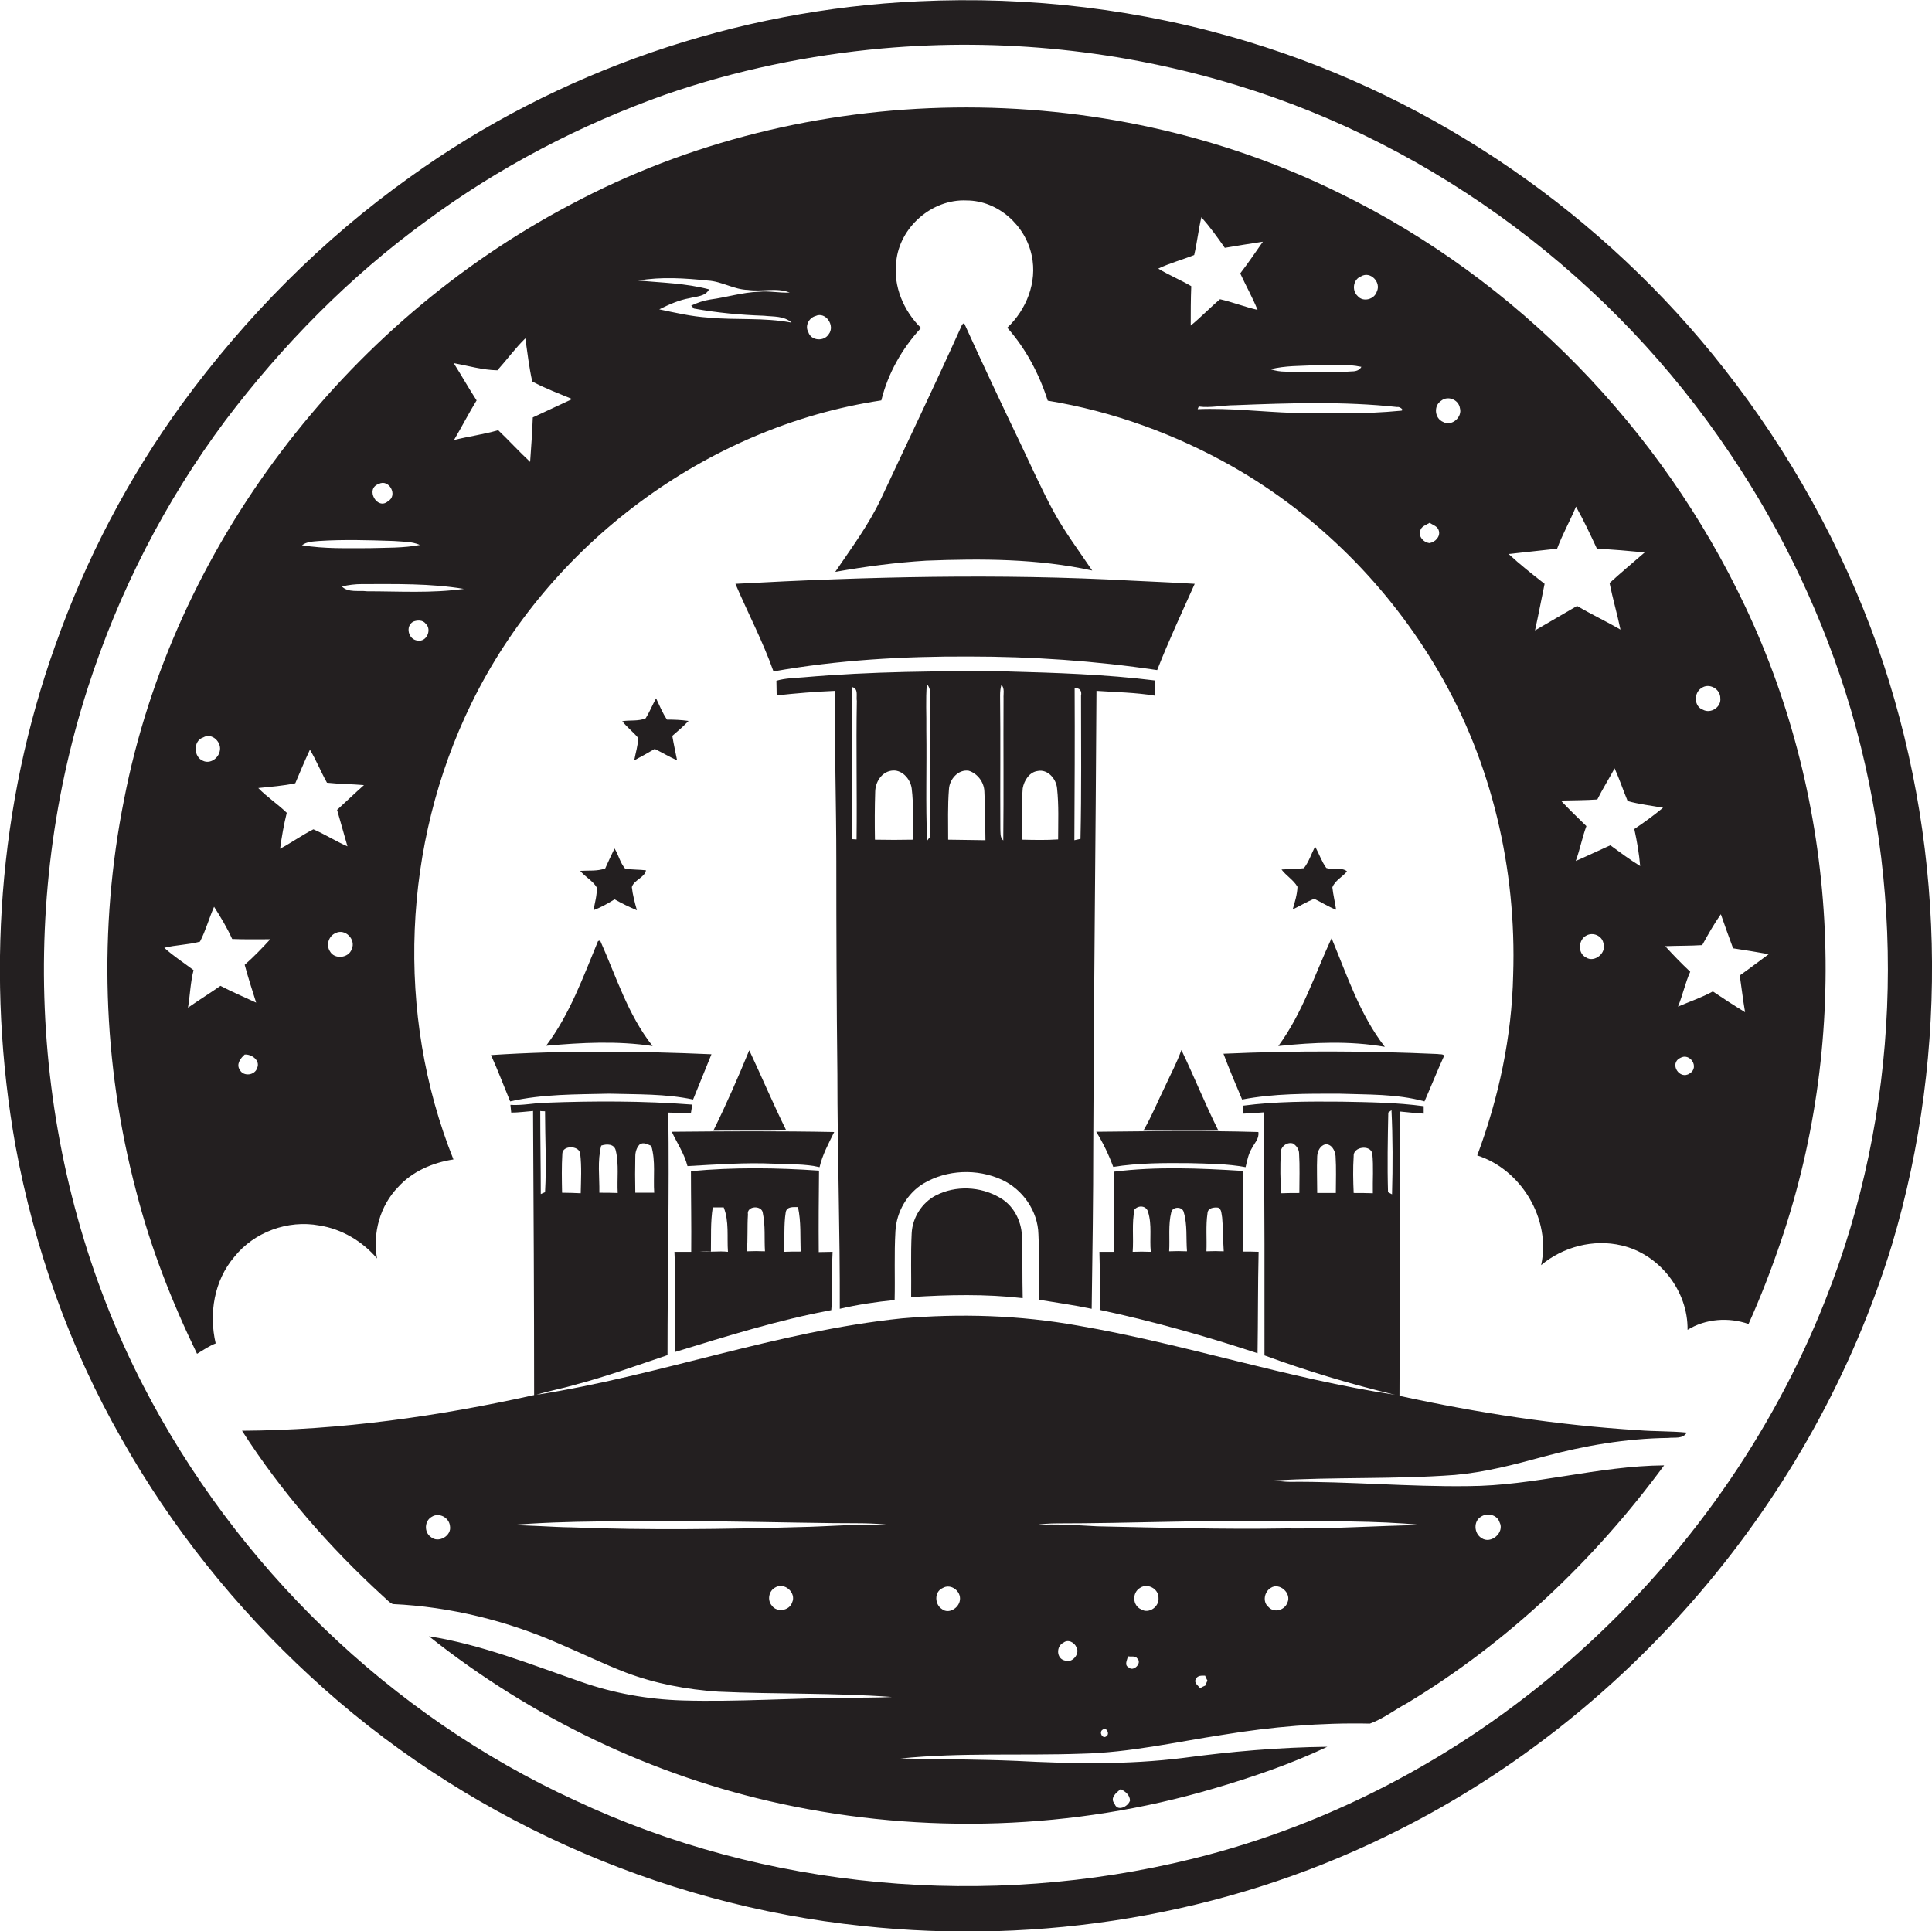 <?xml version="1.0" encoding="utf-8"?>
<!-- Generator: Adobe Illustrator 19.2.0, SVG Export Plug-In . SVG Version: 6.00 Build 0)  -->
<svg version="1.1" id="Layer_1" xmlns="http://www.w3.org/2000/svg" xmlns:xlink="http://www.w3.org/1999/xlink" x="0px" y="0px"
	 viewBox="0 0 725.6 725.4" enable-background="new 0 0 725.6 725.4" xml:space="preserve">
<g>
	<path fill="#231F20" d="M705,242.4c-13.3-37.4-32.9-72.6-57.4-103.8C602.3,80.7,539.1,37,468.8,15.7c-40-12.2-82.2-17.2-123.9-15.2
		c-68.2,3.1-135.5,26.1-190.9,66c-33,23.5-61.8,52.6-85.7,85.3c-20.1,27.7-36.1,58.3-47.5,90.5c-21.5,59.9-26.1,125.5-15,188
		c7.1,38.6,20.4,76.1,39.9,110.2c18.7,33.2,42.8,63.3,70.8,89.1c56.6,52.5,130.6,85.8,207.4,93.8c66.8,7.2,135.8-4,196.3-33.5
		c90.5-43.7,161.1-126.4,190.4-222.5C732.4,394.3,730.4,314.3,705,242.4z M685.6,488.2c-20,50.8-52.4,96.5-93,132.8
		c-41.1,36.9-91.1,64-144.8,77.2c-76.8,18.9-160.2,11.7-231.9-22c-69.5-31.9-127.2-88-162.2-155.9C12.5,440.3,5.4,343.8,33,258.3
		c11.6-36,29-70,51.6-100.3c21.4-28.3,46.5-53.9,75.2-74.8c27.4-20.3,58-36.3,90.2-47.7c26.3-9.1,53.7-14.8,81.4-17.3
		c44.7-4,90.1,0.7,133,13.8c75.3,22.9,141.6,73,185.3,138.3c20,29.6,35.4,62.3,45.5,96.5C716.3,339,713.4,418.2,685.6,488.2z"/>
	<path fill="#231F20" d="M503.4,72.7c-89.7-44.4-200.6-43.1-289,4.1C129.2,121.6,65,205.6,46.6,300.3c-9.7,48.5-8.1,99.2,4.5,147
		c5.4,21.2,13.4,41.6,22.9,61.2c2.3-1.4,4.5-2.9,7-3.9c-2.6-11.2-0.6-23.6,7-32.5c7.4-9.3,20.1-14,31.9-11.8
		c8.4,1.3,16.2,5.9,21.7,12.4c-1.7-9.5,1.1-19.8,7.9-26.8c5.3-5.9,13-9.2,20.8-10.4c-21.9-54.7-19.1-118.4,6.7-171.2
		c29.1-59.7,88.2-104,154-113.9c2.5-10.2,7.8-19.5,14.9-27.2c-6.5-6.4-10.5-15.7-9.3-24.9c1.2-12.9,13.4-23.6,26.4-23
		c11.8,0,22.2,9.4,24.5,20.8c2.1,9.9-2,20.2-9.2,27c7,7.9,12,17.4,15.2,27.4c24.4,4,48,12.6,69.5,24.8
		c31.9,18.2,58.7,45.1,77.2,76.8c20.1,34.3,29.4,74.4,28.1,114.1c-0.5,23.2-5.4,46.1-13.5,67.8c16.6,5.3,27.8,24,24,41.2
		c8.2-6.9,19.7-9.9,30.2-7.4c14.3,3.3,25,17.1,24.8,31.7c6.8-4.2,15.4-4.8,22.9-2.2c4.6-10.2,8.6-20.6,12.2-31.2
		c26.3-77.3,21.5-164.6-13.5-238.4C623.9,161,569.7,105.1,503.4,72.7z M142.2,181.8c3.9-2.1,7.4,4.3,3.5,6.5
		C141.7,191.8,137,183.6,142.2,181.8z M119.9,203.2c9.3-0.6,18.6-0.3,27.9,0c3.3,0.3,6.8,0.1,9.9,1.5c-6.2,1.2-12.6,1-18.9,1.2
		c-8.5,0-17,0.3-25.4-1.1C115.3,203.4,117.7,203.4,119.9,203.2z M76.3,277c3.3-2,7.2,1.9,6.2,5.3c-0.6,2.6-3.6,4.7-6.2,3.5
		C72.6,284.4,72.5,278.2,76.3,277z M96.6,401.1c-0.8,2.8-5.1,3.4-6.5,0.8c-1.5-2.1,0.2-4.4,1.8-5.8
		C94.5,395.9,97.8,398.3,96.6,401.1z M91.9,362.4c1.3,4.8,2.8,9.5,4.3,14.2c-4.5-2.1-9-4-13.4-6.3c-4,2.8-8.2,5.4-12.2,8.2
		c0.8-4.7,0.9-9.5,2.1-14.1c-3.7-2.8-7.6-5.3-11-8.4c4.4-1.1,9-1.1,13.4-2.3c2.2-4.2,3.4-8.8,5.3-13.1c2.5,3.9,4.9,7.9,6.8,12.1
		c4.8,0.2,9.5,0.1,14.3,0.1C98.5,356.1,95.3,359.4,91.9,362.4z M132.1,356.5c-1.1,3.4-6.5,4-8.2,0.8c-1.5-2.3-0.5-5.7,2.1-6.8
		C129.6,348.6,133.8,352.9,132.1,356.5z M126.6,304.2c1.3,4.6,2.6,9.1,3.9,13.7c-4.4-1.9-8.4-4.5-12.8-6.4c-4.3,2.2-8.2,5-12.5,7.3
		c0.6-4.5,1.4-9.1,2.5-13.5c-3.4-3.3-7.4-5.9-10.7-9.3c4.7-0.5,9.3-0.8,13.9-1.8c1.8-4.2,3.5-8.4,5.5-12.6c2.4,4,4.1,8.3,6.4,12.4
		c4.6,0.5,9.3,0.5,13.9,0.9C133.3,297.9,130,301.1,126.6,304.2z M156.8,240.6c-3.4-0.3-4.7-5.4-1.6-7.1c1.5-0.6,3.6-0.7,4.7,0.8
		C162.3,236.5,160.2,241.3,156.8,240.6z M137.8,222.1c-3.1-0.4-7,0.6-9.4-1.8c2.5-0.6,5-0.9,7.5-0.9c12.8,0,25.7-0.3,38.3,1.8
		C162.2,222.9,149.9,222.1,137.8,222.1z M200.1,156.8c-0.2,5.6-0.6,11.1-1,16.7c-4.1-3.8-7.9-8-12-11.9c-5.5,1.6-11.1,2.3-16.6,3.7
		c2.9-4.9,5.5-10,8.5-14.9c-3-4.6-5.7-9.4-8.6-14c5.4,1,10.9,2.6,16.4,2.7c3.6-4,6.7-8.3,10.5-12c0.8,5.4,1.4,10.9,2.6,16.2
		c4.8,2.6,10,4.5,15,6.6C210,152.2,205.1,154.5,200.1,156.8z M266,119.3c-6.2-0.4-12.3-1.8-18.4-3.1c3.6-1.8,7.4-3.5,11.4-4.2
		c2.6-0.7,5.9-0.6,7.3-3.3c-8.7-2.3-17.7-2.5-26.6-3.3c8.6-1.5,17.5-0.9,26.2,0c5.2,0.3,9.8,3.4,15,3.5c5.3,0.8,10.6-1,15.7,1
		c-3.9,0.2-7.8-0.7-11.6-0.3c-6.2,0.2-12.1,2.1-18.2,2.9c-2.5,0.4-4.9,1.2-7.2,2.3c0.3,0.3,0.8,0.8,1,1.1c8.7,1.6,17.5,2.4,26.3,2.7
		c3.5,0.4,7.6,0,10.4,2.6C286.9,119.2,276.4,120.3,266,119.3z M311.2,125.6c-1.8,2.8-6.6,2.4-7.6-0.8c-1.4-2.4,0.2-5.4,2.7-6.1
		C310.1,116.9,313.8,122.4,311.2,125.6z M639.1,258.4c2.8-2,7.1,0.4,7,3.9c0.4,3.3-3.6,5.9-6.5,4.3
		C636.1,265.4,636.1,260.1,639.1,258.4z M511.2,103.8c3.5-2.1,7.6,2.3,5.9,5.7c-0.9,3-5.2,4.1-7.2,1.7
		C507.6,109.1,508.2,104.9,511.2,103.8z M493.9,137.2c5.8-0.1,11.7-0.6,17.4,0.6c-0.7,1.3-2.1,1.7-3.5,1.7c-8.3,0.6-16.6,0.3-25,0.1
		c-1.9,0-3.8-0.3-5.6-0.9C482.8,137.3,488.4,137.5,493.9,137.2z M435,100.9c4.4-2.1,9-3.3,13.5-5.1c1.1-4.7,1.6-9.5,2.7-14.2
		c3.2,3.6,6.1,7.6,8.8,11.5c4.8-0.8,9.5-1.6,14.3-2.3c-2.8,4-5.5,8-8.5,11.9c2.1,4.6,4.6,9,6.5,13.7c-4.8-1.1-9.3-2.9-14.1-4
		c-3.8,3.2-7.2,6.8-11,9.9c0-4.9,0-9.9,0.2-14.8C443.5,105.2,439.1,103.4,435,100.9z M525.9,154.3c-13.3,1.3-26.8,1-40.1,0.8
		c-12-0.4-24-1.9-36-1.4c0.1-0.2,0.3-0.7,0.4-1c4.5,0.6,9.1-0.5,13.7-0.5c20.3-0.8,40.7-1.5,60.9,0.7
		C525.6,152.6,527.9,154.3,525.9,154.3z M536.8,204c-2.2-0.3-4.1-2.4-3.4-4.6c0.3-1.7,2.2-2.2,3.5-3c1.3,0.8,3.1,1.3,3.5,3
		C541,201.6,539,203.7,536.8,204z M542,158.5c-3.2-1.3-3.7-6.1-0.7-8c2.5-2,6.5-0.4,7,2.8C549.3,156.7,545.2,160.3,542,158.5z
		 M576.5,236.8c1.3-5.8,2.4-11.7,3.6-17.5c-4.6-3.6-9.2-7.2-13.5-11.2c6.1-0.7,12.1-1.3,18.2-2c2-5.4,4.9-10.5,7.1-15.8
		c2.9,5.2,5.4,10.5,7.9,15.9c6,0.1,11.9,0.8,17.9,1.3c-4.4,3.8-8.9,7.6-13.2,11.5c1.2,5.9,2.9,11.7,4.1,17.5
		c-5.3-3.1-10.9-5.7-16.3-8.9C587.1,230.6,581.8,233.7,576.5,236.8z M595.6,359.6c-3.2-1.6-2.8-6.7,0.2-8.2c2.5-1.4,5.9,0.1,6.4,2.9
		C603.5,357.9,598.8,361.8,595.6,359.6z M613.8,311.4c1,4.6,1.8,9.2,2.2,13.9c-3.9-2.4-7.5-5.1-11.2-7.8c-4.3,1.9-8.6,4-13,5.9
		c1.6-4.3,2.4-8.8,4-13.1c-3.3-3.2-6.5-6.3-9.6-9.6c4.6-0.1,9.2-0.1,13.7-0.4c2-4,4.4-7.8,6.5-11.7c1.8,4,3.2,8.2,4.9,12.3
		c4.4,1.2,8.8,1.7,13.3,2.5C621.1,306.3,617.5,308.9,613.8,311.4z M634.6,403.2c-3.8,2.6-7.8-3.7-3.6-5.8
		C634.7,395.2,638.4,400.9,634.6,403.2z M653.4,366.4c0.7,4.6,1.2,9.2,2,13.8c-4.1-2.5-8.1-5.1-12.1-7.8c-4.2,2.3-8.7,3.8-13.1,5.7
		c1.8-4.3,2.7-8.9,4.6-13.1c-3.3-3.1-6.4-6.3-9.4-9.6c4.6-0.2,9.3-0.1,13.9-0.4c2.2-4,4.4-7.9,7-11.6c1.5,4.3,3,8.5,4.6,12.8
		c4.5,0.7,9,1.4,13.4,2.2C660.7,361,657.1,363.8,653.4,366.4z"/>
	<path fill="#231F20" d="M410.2,214.3c-5-7.4-10.4-14.6-14.7-22.5c-4.4-8.2-8.2-16.7-12.2-25.1c-7.2-15-14.3-30.1-21.2-45.3
		c-1,0.3-1.1,1.6-1.6,2.4c-9.6,21.3-19.7,42.3-29.6,63.5c-4.6,9.8-11.1,18.5-17.2,27.5c11.3-2,22.7-3.5,34.1-4.2
		C368.6,209.8,389.7,209.8,410.2,214.3z"/>
	<path fill="#231F20" d="M290.5,252.2c24.2-4.3,48.8-5.7,73.4-5.6c23.6,0,47.3,1.6,70.7,5.1c4.3-11,9.3-21.7,14.1-32.4
		c-7.9-0.5-15.8-0.8-23.7-1.2c-49.6-2.7-99.3-1.5-148.8,1.2C280.9,230.3,286.5,240.9,290.5,252.2z"/>
	<path fill="#231F20" d="M390.2,488.2c6.6,1.1,13.2,2,19.8,3.4c0.3-20.8,0.6-41.5,0.6-62.3c0.2-56.6,0.9-113.2,1.2-169.8
		c7.3,0.5,14.7,0.6,21.9,1.8c0-1.9,0.1-3.8,0.1-5.7c-18.6-2.3-37.3-2.9-56-3.4c-25.3-0.2-50.7,0-75.9,2.2c-3.4,0.3-6.9,0.3-10.3,1.3
		c0,1.8,0.1,3.7,0.1,5.5c7.3-0.8,14.6-1.4,21.9-1.7c-0.2,21.3,0.5,42.6,0.5,63.9c0,26.7,0.1,53.3,0.4,80c0,29.4,1,58.8,0.9,88.2
		c6.8-1.6,13.7-2.6,20.6-3.3c0.2-8.7-0.2-17.3,0.3-25.9c0.4-7.2,4.4-14.2,10.6-17.9c8.8-5.2,20.1-5.6,29.3-1.4
		c7.9,3.6,13.6,11.8,13.8,20.5C390.4,471.6,390,479.9,390.2,488.2z M321.7,315.3c-0.4,0-1.3-0.1-1.7-0.1c0.1-19-0.3-38.1,0.1-57.1
		c2.4,0.6,1.4,3.4,1.7,5.2C321.5,280.6,321.9,297.9,321.7,315.3z M328.6,315.4c-0.1-6-0.1-12.1,0.1-18.1c0.1-3.5,2.3-7.2,6-7.8
		c3.9-0.7,7.2,3,7.7,6.6c0.8,6.4,0.4,12.9,0.5,19.3C338.2,315.5,333.4,315.5,328.6,315.4z M349.2,314.5c-0.3,0.3-0.8,1-1,1.3
		c-0.6-13.8-0.1-27.6-0.3-41.5c0.1-5.8-0.3-11.6,0.2-17.3c1.7,1.7,1.2,4.2,1.3,6.4C349.3,280.4,349.3,297.4,349.2,314.5z
		 M356.1,315.4c0-6.3-0.2-12.7,0.3-19c0.2-3.7,3.5-7.5,7.4-6.9c3.3,1,5.8,4.3,5.9,7.8c0.3,6.1,0.3,12.2,0.4,18.3
		C365.4,315.5,360.7,315.5,356.1,315.4z M376.8,315.7c-1.3-1.2-1-2.9-1.1-4.5c-0.1-16.6,0.1-33.3-0.1-49.9c0-1.4,0.1-2.7,0.5-4.1
		c1.3,1.4,0.7,3.4,0.8,5.1C376.8,280.1,377,297.9,376.8,315.7z M403.6,258.6c1.8-0.4,2.8,0.9,2.4,2.7c0,17.9,0.2,35.9-0.2,53.8
		c-0.6,0.1-1.7,0.4-2.3,0.5C403.6,296.6,403.7,277.6,403.6,258.6z M384,315.4c-0.3-6.4-0.4-12.8,0.1-19.3c0.5-2.9,2.5-6.1,5.6-6.5
		c3.8-0.8,7,3,7.3,6.5c0.7,6.4,0.4,12.8,0.4,19.2C393,315.6,388.5,315.5,384,315.4z"/>
	<path fill="#231F20" d="M250.5,270.3c-1.7-2.5-2.8-5.3-4.1-8c-1.4,2.5-2.4,5.1-3.9,7.5c-2.7,1.2-5.9,0.6-8.8,1.1
		c1.8,2.3,4.2,4.1,6,6.3c-0.1,2.9-1,5.6-1.5,8.4c2.6-1.4,5.2-2.8,7.7-4.3c2.8,1.4,5.5,3,8.4,4.3c-0.6-3.1-1.3-6.1-1.8-9.2
		c2.1-1.8,4.2-3.6,6.1-5.6C255.9,270.4,253.2,270.3,250.5,270.3z"/>
	<path fill="#231F20" d="M227.3,326.2c-3,1.1-6.2,0.7-9.4,0.9c1.9,2.3,4.7,3.7,6.2,6.2c0.2,2.9-0.7,5.7-1.2,8.6
		c2.8-1.1,5.4-2.5,7.9-4.1c2.7,1.5,5.5,2.9,8.4,4.1c-0.8-2.9-1.6-5.8-1.9-8.7c0.8-2.7,4.9-3.6,5.3-6.3c-2.6-0.3-5.2-0.2-7.8-0.6
		c-1.9-2.2-2.5-5.2-4-7.6C229.6,321.2,228.4,323.7,227.3,326.2z"/>
	<path fill="#231F20" d="M505.9,327.3c-2-1.7-5.4-0.4-7.8-1.3c-1.8-2.5-2.7-5.4-4.2-8c-1.4,2.7-2.3,5.7-4.2,8.1
		c-2.8,0.4-5.6,0.3-8.4,0.5c1.8,2.4,4.5,3.9,6,6.5c-0.1,2.9-1,5.7-1.8,8.5c2.7-1.3,5.3-2.9,8.1-4c2.7,1.3,5.3,3,8.2,4.1
		c-0.4-2.8-1.1-5.6-1.4-8.4C501.4,330.7,504.2,329.4,505.9,327.3z"/>
	<path fill="#231F20" d="M245.1,392.9c-9.3-11.7-13.7-26.2-19.7-39.6c-0.2,0-0.6,0.1-0.8,0.2C219,367,214,381,205.1,392.8
		C218.4,391.6,231.8,390.9,245.1,392.9z"/>
	<path fill="#231F20" d="M520.1,393.2c-9.4-12.1-14.2-26.9-20-40.8c-6.3,13.6-11,28.3-20,40.5C493.4,391.5,506.9,390.9,520.1,393.2z
		"/>
	<path fill="#231F20" d="M437.5,408.2c-2.7,5.5-5,11.2-8.1,16.5c9.4,0,18.8,0.1,28.2,0c-5-10-9.1-20.3-13.9-30.3
		C442,399.2,439.6,403.6,437.5,408.2z"/>
	<path fill="#231F20" d="M191.6,413.7c12.2-2.8,24.8-2.6,37.2-2.9c10.5,0.3,21.2,0,31.5,2.2c2.3-5.7,4.6-11.4,6.9-17
		c-27.6-1.2-55.3-1.5-82.8,0.3C187,402,189.2,407.9,191.6,413.7z"/>
	<path fill="#231F20" d="M295.3,424.6c-4.9-9.9-9.2-20.1-13.9-30.1c-4.2,10.2-8.6,20.3-13.5,30.2
		C277.1,424.6,286.2,424.8,295.3,424.6z"/>
	<path fill="#231F20" d="M466.5,413c12-2.3,24.2-2.2,36.3-2.2c10.8,0.4,21.7,0,32.2,2.9c2.5-5.7,4.8-11.5,7.4-17.2
		c-0.6-0.7-1.7-0.4-2.5-0.6c-26.8-1.2-53.6-1.3-80.4-0.1C461.7,401.7,464.1,407.3,466.5,413z"/>
	<path fill="#231F20" d="M525.6,524.3c0.2-35.6,0.1-71.2,0.2-106.8c3,0.3,5.9,0.6,8.9,0.8c0-0.7,0-2.1,0-2.8
		c-10.2-1.4-20.6-1.5-30.9-1.7c-12.3-0.1-24.7-0.1-36.9,1.5c0,0.8,0,2.3-0.1,3c2.7-0.1,5.3-0.3,8-0.5c-0.1,2.2-0.2,4.4-0.2,6.6
		c0.4,28.2,0.3,56.5,0.3,84.7c16,5.9,32.4,10.8,49,14.8c-40.2-6.1-79-19.1-119.1-26c-21.8-3.9-44.1-4.6-66.1-2.7
		c-46.7,4.8-91,21.5-137.2,28.7c4.7-1.5,9.5-2.3,14.2-3.7c11.9-3.1,23.4-7.3,35-11.2c0-30.4,0.7-60.7,0.3-91.1
		c2.8,0.1,5.6,0.2,8.5,0.1c0.1-0.8,0.4-2.4,0.5-3.1c-18.3-1.4-36.8-1.4-55.1-0.7c-4.4,0.1-8.8,1.1-13.2,0.8c0.1,0.7,0.2,2.2,0.3,2.9
		c2.8,0,5.5-0.4,8.2-0.6c0.2,35.6,0.4,71.1,0.4,106.7c-36,8-72.8,13.2-109.7,13.4c14.7,22.9,32.7,43.6,52.8,62
		c1.2,1,2.3,2.4,3.8,3.1c21.7,1,43.1,6.3,63,15.1c8.2,3.5,16.2,7.4,24.5,10.6c11.1,4.2,22.9,6.4,34.7,7.2c21.7,1,43.5,0.4,65.3,2
		c-5.6,0.3-11.2,0.2-16.8,0.3c-20.7,0.1-41.3,1.6-61.9,1c-13-0.4-25.9-2.7-38.1-7c-18.8-6.5-37.4-14-57.1-17.1
		c38.5,30.6,84,52.5,132.2,62.9c53.5,11.6,110,9.8,162.5-5.7c14.6-4.3,29-9.2,42.7-15.7c-18.2,0.2-36.3,1.8-54.2,4.2
		c-20.8,2.6-41.8,2.2-62.6,1.1c-14.5-0.6-29-0.6-43.5-0.9c22.6-2.3,45.4-1,68.1-1.8c17.9-0.4,35.4-4.4,53-7.1
		c18.2-3,36.7-4.6,55.2-4.2c5-1.8,9.3-5.2,14-7.7c37.8-22.8,70.4-53.8,96.5-89.3c-24.8,0.2-48.8,7.7-73.6,7.8
		c-22.4,0.3-44.7-1.8-67-1.6c-2,0-4-0.3-6-0.5c22.6-1.4,45.4-0.4,68-2.1c11.4-1,22.4-3.9,33.4-6.9c15.2-4.1,30.9-6.8,46.7-7
		c2.4-0.3,5.5,0.5,7-2c-6-0.6-12.1-0.4-18.1-0.9C584.8,535.3,555,530.7,525.6,524.3z M488,448.1c-2.3,0-4.5,0-6.8,0.1
		c-0.4-5-0.4-10-0.2-15c-0.2-2.4,2.3-4.4,4.6-3.7c1.3,0.8,2.3,2.2,2.3,3.8C488.2,438.1,488,443.1,488,448.1z M501.7,448.1
		c-2.4,0-4.7,0-7,0c0-4.6-0.2-9.2,0-13.8c0.1-1.9,1.1-4,3.1-4.5c2.3-0.1,3.6,2.3,3.8,4.4C501.9,438.8,501.7,443.4,501.7,448.1z
		 M515.6,448.2c-2.4-0.1-4.8-0.1-7.2-0.1c-0.2-4.6-0.3-9.2,0-13.8c-0.3-3.6,6.3-4.5,7-1C515.9,438.2,515.5,443.2,515.6,448.2z
		 M522.8,448.6c-0.4-0.2-1.1-0.6-1.5-0.8c-0.3-10-0.1-20,0.1-29.9c0.3-0.2,0.9-0.7,1.2-0.9C523.1,427.4,523.1,438,522.8,448.6z
		 M238.6,434.3c0-1.6,0.5-3.3,1.7-4.5c1.5-0.9,3,0.1,4.3,0.6c1.7,5.7,0.7,11.8,1.1,17.6c-2.4,0-4.8,0-7.1,0
		C238.5,443.4,238.5,438.8,238.6,434.3z M225.8,430.3c2.1-0.7,5-0.7,5.5,2c1.2,5.2,0.4,10.6,0.7,15.8c-2.3-0.1-4.6-0.1-6.9-0.1
		C225.2,442.1,224.3,436.1,225.8,430.3z M211.2,433.3c0.1-3.2,6.3-3.1,6.7,0c0.6,4.9,0.3,10,0.2,14.9c-2.3-0.1-4.7-0.2-7-0.2
		C211,443.1,210.9,438.2,211.2,433.3z M204.7,417.4c0,10.1,0.6,20.3,0,30.4c-0.4,0.2-1.2,0.5-1.6,0.7c0-10.4-0.2-20.8-0.2-31.2
		C203.3,417.4,204.2,417.4,204.7,417.4z M420.9,672c1.7,0.9,3.4,2.1,3.5,4.3c-0.7,2.3-4.8,4.3-5.8,1.2
		C416.7,675.3,419.3,673.3,420.9,672z M161.8,577.3c-2.6-1.8-2.4-6.1,0.4-7.6c2.7-1.7,6.5,0.3,6.8,3.5
		C169.7,576.9,164.6,579.8,161.8,577.3z M297.5,601.9c-1,3.1-5.7,3.9-7.6,1.2c-1.8-2-1.2-5.5,1.2-6.8
		C294.6,594.1,299.2,598.3,297.5,601.9z M299.9,573.6c-28.3,0.8-56.7,1.2-85,0.1c-8-0.1-16-0.9-24-0.8c22.6-1.9,45.3-1.4,68-1.5
		c18,0,36,0.5,54,0.7c7.3,0.1,14.7-0.2,22,0.8C323.2,572.2,311.5,573.4,299.9,573.6z M360.5,601.1c-0.4,2.9-4.2,5.3-6.7,3.3
		c-2.8-1.7-3-6.5,0.2-7.9C357.1,594.6,361.1,597.7,360.5,601.1z M556.2,569.7c2.3-1.6,6.1-0.8,7,2.1c2,3.8-3.3,8.4-6.8,5.9
		C553.6,576,553.3,571.4,556.2,569.7z M399.9,623.7c-3.2-0.7-3.3-5.4-0.5-6.7c1.7-1.4,4.2-0.1,4.9,1.8
		C405.7,621.2,402.6,624.9,399.9,623.7z M415.6,652.1c-1.5,1.3-3-1.5-1.5-2.4C415.5,648.5,416.9,651.2,415.6,652.1z M423.9,626.3
		c-1.8-0.9-0.5-2.8-0.3-4.2c1.1,0.3,2.8-0.3,3.5,0.8C429.1,624.6,425.7,628.1,423.9,626.3z M428.6,604.5c-3.3-1.4-3.5-6.3-0.4-8.1
		c2.8-1.9,7,0.4,6.9,3.8C435.4,603.5,431.5,606.3,428.6,604.5z M452.7,633.1c-0.5,0.2-1.5,0.7-2,1c-0.7-1-2.4-2-1.6-3.4
		c0.7-1.5,2.2-1.3,3.5-1.3c0.2,0.5,0.6,1.4,0.9,1.9C453.2,631.7,452.9,632.6,452.7,633.1z M483.5,602c-1,2.8-5,4-7.1,1.6
		c-2.3-1.9-1.6-5.7,0.9-7.2C480.5,594.3,485.2,598.4,483.5,602z M480.8,571.3c17.7,0.2,35.5-0.2,53.2,1.5c-17,0.3-34.1,1.5-51.1,1.3
		c-23.6,0.4-47.2-0.3-70.8-0.8c-7.8-0.4-15.5-1-23.3-0.5c2.7-0.4,5.4-0.6,8.1-0.6C424.8,572.2,452.8,570.9,480.8,571.3z"/>
	<path fill="#231F20" d="M258.2,438c10.8-0.6,21.7-1.4,32.6-0.9c5.7,0.3,11.5,0,17,1.3c1.1-4.7,3.4-8.9,5.5-13.2
		c-20.3-0.4-40.7-0.3-61-0.1C254.3,429.4,257,433.3,258.2,438z"/>
	<path fill="#231F20" d="M411.7,425.1c2.6,4.2,4.7,8.6,6.4,13.2c9.5-1.5,19.1-1.5,28.7-1.4c7,0.2,14.1,0.2,21,1.5
		c0.6-2.4,1-4.8,2.3-7c1-2,2.9-3.7,2.5-6.2C452.3,424.6,432,424.9,411.7,425.1z"/>
	<path fill="#231F20" d="M307.5,470.3c-0.1-10.2,0-20.4,0.1-30.6c-16-1.1-32.1-1.3-48.1,0.2c0,10.1,0.2,20.2,0.1,30.3
		c-2.1,0-4.2,0-6.3,0c0.6,12.5,0.2,25.1,0.3,37.6c19.3-5.9,38.7-12,58.6-15.7c0.7-7.3,0.1-14.6,0.5-21.9
		C310.9,470.2,309.2,470.3,307.5,470.3z M262.9,470.1c1.4,0,2.7,0,4.1,0c0.1-5.5-0.2-11.1,0.7-16.6c1.4,0,2.7,0,4.1,0
		c2.1,5.3,1.2,11.1,1.6,16.7C269.9,469.8,266.4,470.4,262.9,470.1z M280.5,470c0.4-4.6,0.1-9.2,0.4-13.8c-0.6-3.4,5.4-3.6,5.6-0.5
		c1,4.7,0.5,9.5,0.8,14.3C285,469.9,282.8,469.9,280.5,470z M294.4,470.2c0.4-5-0.1-10,0.7-14.9c0.4-2.2,2.9-1.9,4.6-1.9
		c1.2,5.5,0.8,11.1,1,16.7C298.6,470.1,296.5,470.1,294.4,470.2z"/>
	<path fill="#231F20" d="M472.3,508.3c0.2-12.7,0.1-25.4,0.4-38.1c-2-0.1-4-0.1-6-0.1c0-10.1,0.1-20.2,0-30.3
		c-16.1-1-32.3-1.7-48.4,0.3c0.1,10,0,20.1,0.2,30.1c-1.9,0-3.7,0-5.6,0c0.2,7.3,0.3,14.5,0.1,21.8
		C433.1,496.3,452.9,501.9,472.3,508.3z M453.5,455.7c0.1-2,2.4-2.3,4-2.1c1.4,0.7,1.2,2.3,1.5,3.7c0.4,4.2,0.3,8.5,0.6,12.7
		c-2.2-0.1-4.4-0.1-6.5,0C453.3,465.3,452.8,460.4,453.5,455.7z M439.9,455.3c0.5-2.2,4.3-2.2,4.7,0.1c1.4,4.7,0.8,9.7,1.2,14.6
		c-2.2-0.1-4.5-0.1-6.7,0C439.4,465.2,438.7,460.1,439.9,455.3z M426.1,454.3c1.5-1.7,4.5-1.5,5.1,1c1.5,4.8,0.5,9.9,1,14.9
		c-2.3-0.1-4.6-0.1-6.8,0C425.8,464.9,425,459.5,426.1,454.3z"/>
	<path fill="#231F20" d="M384.1,487.6c-0.2-7.8,0-15.6-0.3-23.4c-0.2-5.8-3.3-11.6-8.4-14.4c-7.2-4.2-16.5-4.6-23.9-0.8
		c-5.2,2.7-8.8,8.3-9.1,14.2c-0.4,8-0.1,16-0.2,24C356.2,486.3,370.2,486,384.1,487.6z"/>
</g>
</svg>
